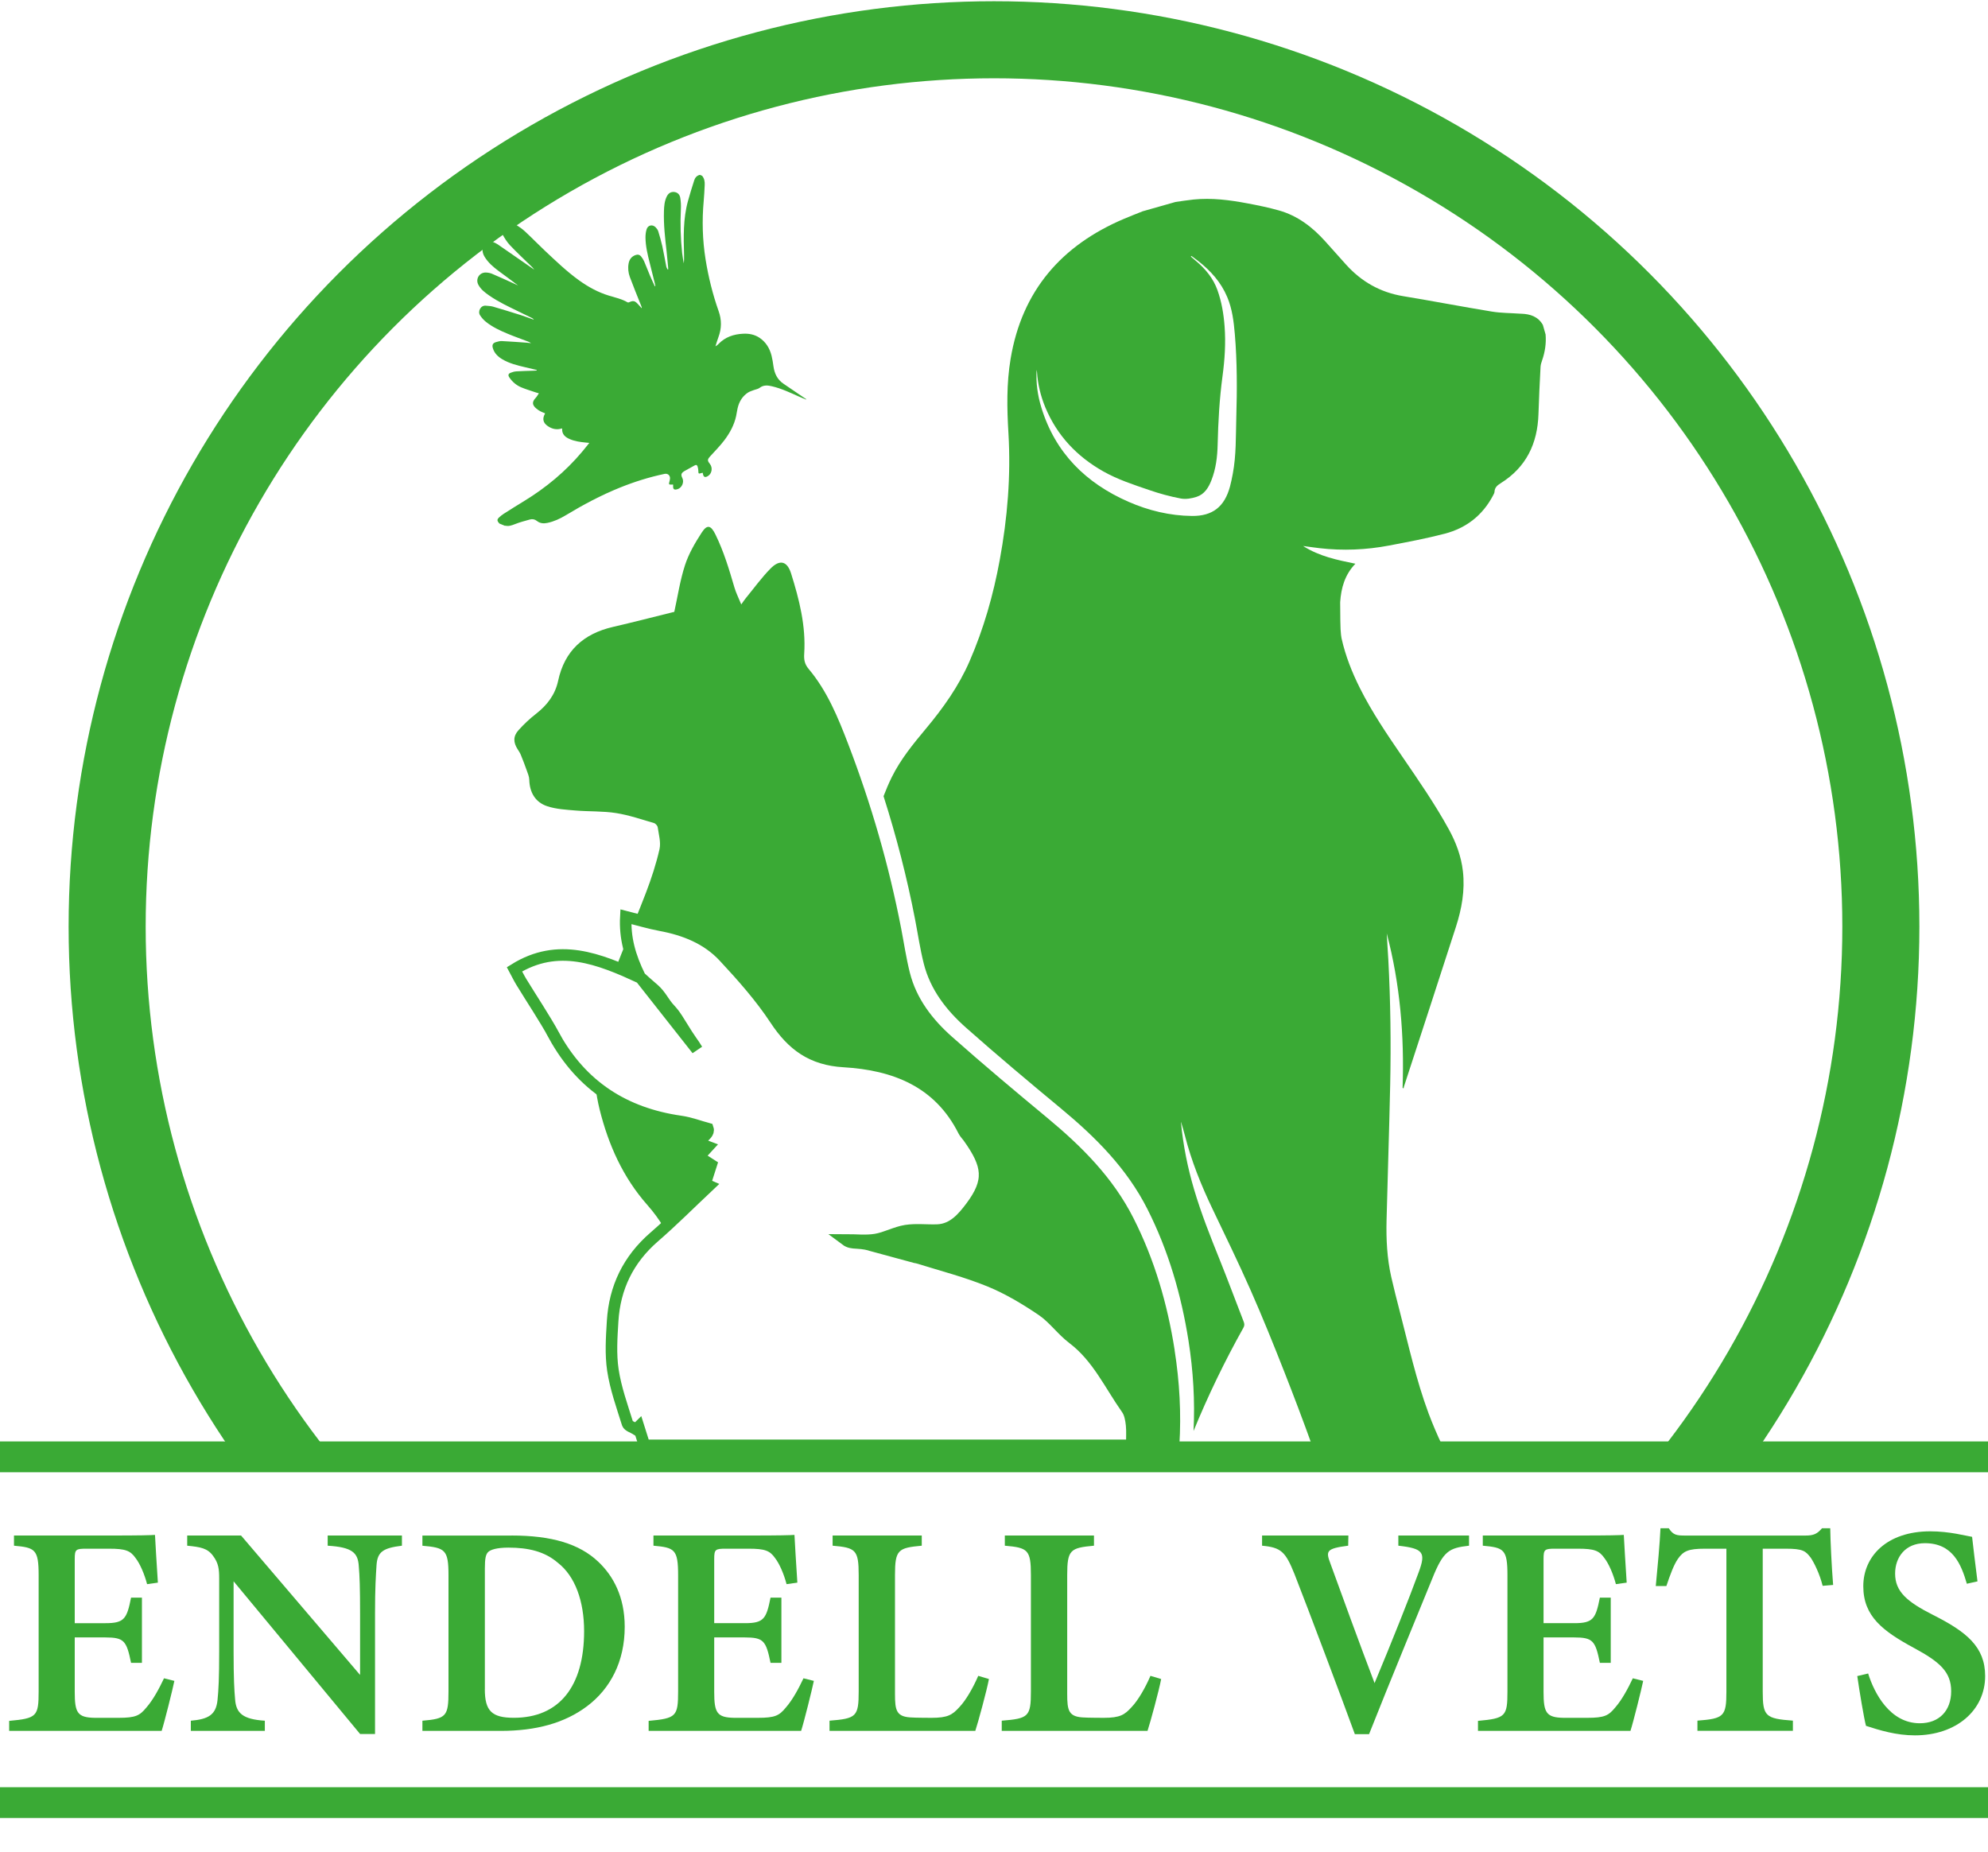 <?xml version="1.0" encoding="UTF-8"?>
<svg xmlns="http://www.w3.org/2000/svg" xmlns:xlink="http://www.w3.org/1999/xlink" viewBox="0 0 516 480.7">
  <defs>
    <style>
      .cls-1 {
        stroke-width: 20px;
      }

      .cls-1, .cls-2, .cls-3, .cls-4 {
        fill: none;
      }

      .cls-1, .cls-3, .cls-4 {
        stroke: #3aaa35;
        stroke-miterlimit: 10;
      }

      .cls-2, .cls-5 {
        stroke-width: 0px;
      }

      .cls-3 {
        stroke-width: 3px;
      }

      .cls-6 {
        clip-path: url(#clippath);
      }

      .cls-4 {
        stroke-width: 8px;
      }

      .cls-5 {
        fill: #3aaa35;
      }
    </style>
    <clipPath id="clippath">
      <rect class="cls-2" width="516" height="380.1"/>
    </clipPath>
  </defs>
  <g id="Animals">
    <path class="cls-5" d="M239.76,250.08c1.71,6.8,5.88,12.15,10.98,16.67,8.09,7.17,16.38,14.12,24.7,21.02,8.95,7.42,17.05,15.52,22.37,26.04,5.47,10.82,8.8,22.3,10.68,34.23,1.22,7.77,1.69,15.58,1.3,23.39,3.76-9.17,8.08-18.11,12.95-26.81.33-.59.27-1.05.04-1.63-2.06-5.3-4.04-10.64-6.16-15.92-2.44-6.05-4.85-12.11-6.7-18.38-1.67-5.65-2.82-11.4-3.38-17.27,0-.08.01-.17.01-.21.32,1.14.69,2.31.99,3.49,1.68,6.62,4.22,12.91,7.16,19.06,3.35,7.01,6.76,14,9.9,21.11,3.09,7,5.96,14.1,8.76,21.23,2.48,6.31,4.88,12.66,7.18,19.03h33.78c-1.3-2.72-2.48-5.49-3.54-8.32-3.18-8.57-5.15-17.48-7.43-26.3-.78-3.01-1.55-6.02-2.24-9.05-1.1-4.86-1.34-9.8-1.22-14.75.29-11.69.69-23.39.94-35.08.23-10.84.09-21.67-.48-32.5-.12-2.29-.31-4.57-.41-6.85,3.47,13.15,4.58,26.54,4.11,40.1.09.04.18.07.28.11.02-.13.01-.26.05-.38,4.51-13.84,9.05-27.66,13.51-41.52,1.51-4.68,2.38-9.48,1.82-14.43-.44-3.88-1.78-7.47-3.64-10.87-3.61-6.58-7.88-12.74-12.11-18.92-3.94-5.75-7.86-11.52-10.99-17.77-2.05-4.09-3.72-8.31-4.73-12.78,0,0-.33-1.17-.35-4.78s-.04-4.72-.04-4.72c.24-3.7,1.2-7.15,3.95-10-4.7-.97-9.31-1.88-13.57-4.6,1.61.21,2.96.42,4.32.57,6.03.69,12.04.44,17.99-.69,4.83-.92,9.68-1.83,14.44-3.07,5.57-1.45,9.85-4.76,12.56-9.94.16-.3.35-.62.37-.94.05-1.12.73-1.68,1.61-2.23,6.63-4.14,9.57-10.31,9.8-17.97.12-4.08.33-8.16.54-12.24.03-.57.22-1.14.41-1.69.75-2.18,1.09-4.4.9-6.7-.24-.83-.47-1.66-.71-2.49-1.24-2.16-3.26-2.82-5.58-2.9-.15,0-.31,0-.46-.02-2.39-.17-4.8-.15-7.15-.53-7.7-1.26-15.37-2.74-23.07-4.01-5.99-.99-10.91-3.81-14.92-8.3-1.76-1.97-3.52-3.94-5.29-5.91-3.33-3.71-7.18-6.67-12.04-8.04-2.66-.75-5.37-1.31-8.09-1.82-4.66-.88-9.35-1.5-14.1-1.01-1.55.16-3.09.42-4.64.63-2.84.81-5.69,1.62-8.53,2.42-1.59.64-3.2,1.26-4.78,1.93-16.28,6.89-26.54,18.66-29.5,36.36-1.08,6.44-.95,12.89-.56,19.38.65,11.03-.26,21.98-2.26,32.84-1.66,9.05-4.16,17.84-7.84,26.3-2.82,6.48-6.86,12.15-11.36,17.53-3.28,3.93-6.53,7.9-8.81,12.51-.8,1.61-1.5,3.28-2.15,4.97,3.34,10.48,6.09,21.13,8.18,31.96.74,3.82,1.3,7.68,2.25,11.45ZM269.07,96.03c.03.17.08.35.09.53.21,3.16.94,6.21,2.14,9.12,3.03,7.32,8.17,12.77,15.04,16.66,3.78,2.14,7.89,3.47,11.96,4.86,2.66.92,5.41,1.67,8.17,2.19,1.32.25,2.84-.01,4.14-.44,2-.65,3.07-2.37,3.81-4.26,1.18-2.99,1.56-6.14,1.63-9.31.14-5.93.47-11.84,1.26-17.72.58-4.29.87-8.62.54-12.96-.24-3.21-.77-6.36-1.85-9.39-1.08-3.03-3.05-5.44-5.49-7.5-.48-.4-.95-.8-1.42-1.21.05-.06.1-.11.15-.17.59.44,1.18.86,1.75,1.31,3.24,2.54,5.93,5.51,7.55,9.37,1.3,3.08,1.69,6.35,1.97,9.63.61,7.2.59,14.41.38,21.63-.14,4.88,0,9.77-.91,14.6-.21,1.12-.44,2.23-.73,3.33-1.41,5.21-4.49,7.68-9.88,7.62-5.73-.06-11.26-1.4-16.47-3.68-11.04-4.84-18.99-12.66-22.6-24.43-.98-3.19-1.44-6.44-1.24-9.79Z"/>
    <path class="cls-5" d="M129.63,135.89c-.67-.72-.67-1.07-.03-1.64.36-.32.73-.64,1.14-.89,1.78-1.13,3.56-2.25,5.35-3.34,5.66-3.46,10.7-7.65,14.98-12.73.63-.74,1.22-1.51,1.89-2.33-.38-.04-.65-.07-.93-.09-1.43-.14-2.85-.33-4.18-.91-1.16-.5-2.03-1.26-1.94-2.69,0-.02-.04-.05-.06-.07-1.31.43-2.52.17-3.64-.58-1.25-.84-1.5-1.91-.78-3.2.02-.04.02-.09.03-.15-.41-.17-.82-.3-1.19-.51-.38-.2-.74-.44-1.07-.72-1.11-.93-1.14-1.74-.15-2.78.3-.32.51-.73.82-1.17-.34-.1-.52-.14-.7-.2-1.29-.44-2.6-.82-3.85-1.34-1.28-.53-2.32-1.41-3.11-2.57-.39-.57-.3-.98.34-1.23.47-.19.99-.33,1.5-.36,1.51-.09,3.03-.12,4.54-.17.24,0,.48-.03.72-.05,0-.05,0-.09,0-.14-1-.24-2.01-.47-3.01-.71-2.05-.48-4.1-.98-5.93-2.07-1.14-.68-2.06-1.56-2.45-2.88-.25-.85-.01-1.33.84-1.58.49-.14,1.02-.29,1.52-.26,2.15.11,4.29.27,6.43.42.38.03.75.08,1.13.12-.28-.2-.56-.33-.85-.44-1.76-.67-3.53-1.29-5.27-2.02-1.99-.83-3.95-1.74-5.64-3.11-.58-.47-1.09-1.06-1.49-1.68-.64-1,.17-2.63,1.54-2.47.6.07,1.22.07,1.79.23,2.41.7,4.82,1.44,7.22,2.2,1.15.36,2.27.8,3.4,1.2-.11-.21-.27-.33-.45-.42-1.15-.56-2.29-1.12-3.44-1.68-2.64-1.28-5.3-2.52-7.71-4.2-1.08-.75-2.12-1.55-2.77-2.74-.83-1.52.25-3.27,1.97-3.2.52.02,1.08.12,1.56.32,1.84.78,3.66,1.62,5.48,2.44.44.2.86.41,1.3.61-1.7-1.32-3.44-2.56-5.14-3.83-1.37-1.03-2.66-2.14-3.56-3.63-.38-.63-.61-1.31-.52-2.07.18-1.45,1.59-2.28,2.91-1.69.36.16.72.34,1.05.56,2.44,1.68,4.87,3.37,7.31,5.06.72.5,1.43,1,2.15,1.49-.28-.39-.61-.72-.94-1.04-1.81-1.77-3.67-3.5-5.4-5.34-.79-.84-1.41-1.87-1.97-2.88-.42-.75-.34-1.57.32-2.24.85-.86,2.02-.95,3.27-.15.82.53,1.64,1.09,2.35,1.76,1.74,1.62,3.39,3.33,5.12,4.96,2.86,2.69,5.69,5.41,8.89,7.71,2.38,1.71,4.93,3.1,7.75,3.96,1.63.5,3.32.84,4.81,1.73.09.06.27.05.37,0,1.11-.51,1.53-.42,2.35.49.29.33.6.64.97,1.05,0-.18,0-.23-.01-.27-.09-.24-.19-.48-.28-.72-.94-2.37-1.92-4.73-2.8-7.12-.41-1.12-.54-2.32-.32-3.52.19-1.04.75-1.8,1.77-2.17.6-.22,1.09-.12,1.49.38.3.37.57.79.76,1.22.53,1.22.99,2.47,1.51,3.69.4.94.84,1.86,1.27,2.8.05-.01.09-.03.14-.04-.04-.21-.07-.42-.12-.63-.44-1.79-.89-3.58-1.34-5.37-.55-2.18-1.08-4.36-1.1-6.62,0-.73.08-1.49.31-2.18.35-1.06,1.55-1.27,2.33-.46.28.29.55.65.67,1.03.39,1.28.77,2.57,1.06,3.88.39,1.75.67,3.52,1.03,5.28.05.27.23.52.36.78.04-.02.09-.04.13-.05,0-.11,0-.23,0-.34-.14-1.44-.25-2.88-.41-4.32-.4-3.48-.8-6.95-.69-10.46.04-1.29.14-2.59.72-3.78.42-.87,1.08-1.27,1.93-1.19.82.08,1.44.59,1.59,1.53.15.94.21,1.92.16,2.87-.19,3.81-.08,7.61.32,11.41.1.91.28,1.81.42,2.71.1-.72.1-1.42.08-2.12-.13-4.72-.26-9.45,1.02-14.07.5-1.81,1.05-3.6,1.63-5.39.22-.69.7-1.21,1.46-1.39l.57.24c.59.68.72,1.51.68,2.37-.07,1.39-.13,2.79-.26,4.17-.46,5.07-.32,10.12.48,15.14.74,4.59,1.85,9.09,3.4,13.47.81,2.29.78,4.51-.07,6.77-.29.77-.51,1.57-.76,2.35.32-.17.55-.37.77-.59,1.75-1.83,3.96-2.56,6.41-2.68,1.51-.08,2.96.19,4.24,1.04,1.68,1.12,2.65,2.74,3.14,4.65.23.91.37,1.86.5,2.79.26,1.84.99,3.4,2.57,4.48,1.97,1.35,3.95,2.69,5.93,4.03l-.04.1c-.6-.25-1.22-.49-1.81-.76-2.28-1.02-4.55-2.1-7-2.68-1.12-.27-2.22-.4-3.25.4-.4.31-.99.38-1.48.57-.53.21-1.09.36-1.55.66-1.24.82-2.06,2-2.5,3.39-.28.88-.37,1.82-.57,2.72-.5,2.31-1.62,4.34-3,6.19-1.12,1.49-2.45,2.83-3.71,4.22-.76.84-.79,1.11-.1,1.98.82,1.03.52,2.62-.6,3.22-.67.36-1.04.19-1.18-.55-.02-.11-.05-.23-.08-.37-.16.04-.29.07-.42.11-.63.2-.7.13-.71-.53,0-.41-.08-.82-.2-1.21-.11-.36-.37-.5-.76-.27-.85.49-1.73.94-2.58,1.43-.9.52-1.06.94-.61,1.85.53,1.06-.12,2.51-1.18,2.86-.96.32-1.28.07-1.21-.93,0-.06,0-.13-.02-.25-.19,0-.35.01-.52.02-.52.02-.61-.11-.47-.6.09-.33.19-.67.2-1.01.02-.83-.62-1.34-1.43-1.17-4,.84-7.87,2.06-11.65,3.59-4.88,1.97-9.5,4.44-13.99,7.15-1.49.9-3.04,1.62-4.75,1.98-.98.21-1.93.14-2.75-.52-.54-.43-1.17-.54-1.81-.36-1.29.36-2.6.7-3.84,1.19-.89.35-1.72.67-2.68.36.13.11.27.17.4.23"/>
    <line class="cls-4" y1="378.14" x2="516" y2="378.14"/>
    <g class="cls-6">
      <circle class="cls-1" cx="258" cy="240.51" r="230.19"/>
    </g>
    <g>
      <path class="cls-5" d="M172.39,318.73c3.94-3.58,7.74-7.33,11.61-10.97-.34-.15-.68-.29-1.02-.44.52-1.62,1.04-3.24,1.6-4.99-.85-.54-1.95-1.24-3.24-2.07.88-.96,1.55-1.69,2.38-2.6-4.61-1.7.71-2.6,0-4.7-2.13-.58-4.58-1.51-7.12-1.88-8.61-1.24-15.98-4.24-22.06-9.17.24,2.02.6,4.04,1.1,6.07,2.28,9.16,6.06,17.63,12.38,24.78,1.66,1.89,3.13,3.87,4.36,5.98Z"/>
      <path class="cls-5" d="M166.19,253.79s-.01-.03-.02-.05l14.74,18.71c-.92-1.61-1.61-2.19-4.27-6.57-2.65-4.38-2.42-3-4.5-6.11-2.04-3.06-2.31-2.67-6.05-6.18-1.64-3.33-2.77-6.45-3.33-9.65-.96,2.37-1.92,4.73-2.84,7.12,2.08.83,4.17,1.77,6.26,2.73Z"/>
      <path class="cls-5" d="M304.89,350.43c-1.87-11.93-5.2-23.42-10.68-34.23-5.32-10.52-13.42-18.62-22.37-26.04-8.32-6.9-16.61-13.85-24.7-21.02-5.1-4.52-9.27-9.88-10.98-16.67-.95-3.77-1.51-7.63-2.25-11.45-3.17-16.4-7.8-32.38-13.78-47.97-2.63-6.86-5.43-13.7-10.23-19.41-1.09-1.29-1.26-2.48-1.16-3.99.46-7.19-1.29-14.05-3.41-20.81-1.02-3.25-2.96-3.69-5.35-1.25-2.33,2.37-4.3,5.11-6.42,7.69-.36.44-.67.92-1.16,1.61-.68-1.67-1.36-3-1.77-4.4-1.37-4.68-2.76-9.33-4.92-13.74-1.15-2.35-2.12-2.76-3.57-.52-1.71,2.64-3.36,5.45-4.33,8.42-1.3,3.98-1.91,8.18-2.79,12.16-5.23,1.29-10.58,2.68-15.95,3.92-7.61,1.77-12.53,6.18-14.2,13.97-.77,3.6-2.84,6.32-5.72,8.56-1.64,1.27-3.17,2.72-4.56,4.26-1.43,1.58-1.38,3.19-.22,4.98.29.45.6.9.8,1.4.55,1.34,1.07,2.7,1.55,4.06.28.8.64,1.62.66,2.44.09,3.32,1.58,5.85,4.67,6.87,2.33.77,4.91.9,7.39,1.11,3.49.29,7.03.12,10.47.66,3.33.52,6.58,1.65,9.83,2.59.41.12.92.69.98,1.12.27,1.89.86,3.9.46,5.67-.87,3.82-2.1,7.58-3.5,11.25-.89,2.33-1.82,4.64-2.75,6.95,2.29.61,4.4,1.18,6.53,1.58,6.24,1.15,12.02,3.47,16.35,8.1,4.82,5.16,9.57,10.52,13.43,16.39,4.36,6.62,9.48,10.38,17.74,10.86,13.13.76,24.67,5.19,31.1,17.98.3.6.82,1.1,1.22,1.66,5.22,7.27,5.79,11.34.66,18.16-2,2.66-4.56,5.8-8.64,5.96-2.74.11-5.54-.27-8.22.15-2.67.42-5.19,1.87-7.86,2.31-2.52.41-5.17.09-7.76.09.92.69,1.83.73,2.74.78,1.02.05,1.89.14,2.66.3,0,0,0,0,0,0l.06.02c.41.08.8.19,1.15.31l11.45,3.11c.28.04.56.09.83.18,6.2,1.92,12.52,3.56,18.51,6.01,4.76,1.95,9.27,4.66,13.54,7.55,2.99,2.02,5.18,5.18,8.07,7.37,6.37,4.82,9.55,11.98,13.96,18.23.8,1.14,1.09,2.77,1.24,4.21.18,1.74.02,3.51.07,5.25h12.35c.52-8.25.06-16.51-1.23-24.71Z"/>
    </g>
    <path class="cls-3" d="M143.83,268.87c7.18,13.01,18.23,20.12,32.79,22.21,2.54.36,4.99,1.3,7.12,1.88.7,2.1-4.61,3,0,4.7-.83.9-1.5,1.64-2.38,2.6,1.29.82,2.39,1.52,3.24,2.07-.56,1.75-1.08,3.37-1.6,4.99.34.15.68.29,1.02.44-4.74,4.46-9.34,9.08-14.25,13.34-6.71,5.82-10.23,13.11-10.76,21.84-.26,4.22-.55,8.54.07,12.68.71,4.71,2.36,9.29,3.79,13.87.21.67,1.47,1.01,2.25,1.5.21-.21.43-.41.64-.62.49,1.55.98,3.12,1.51,4.78h126.52c-.05-1.75.1-3.52-.07-5.25-.15-1.44-.43-3.07-1.24-4.21-4.41-6.25-7.6-13.41-13.96-18.23-2.9-2.19-5.09-5.35-8.07-7.37-4.27-2.89-8.79-5.6-13.54-7.55-5.99-2.45-12.31-4.09-18.51-6.01-.27-.08-.54-.14-.83-.18l-11.45-3.11c-.35-.12-.73-.23-1.15-.31l-.06-.02s0,0,0,0c-.76-.15-1.64-.24-2.66-.3-.91-.05-1.82-.09-2.74-.78,2.59,0,5.23.32,7.76-.09,2.67-.44,5.19-1.89,7.86-2.31,2.68-.42,5.48-.04,8.22-.15,4.08-.17,6.63-3.3,8.64-5.96,5.13-6.82,4.56-10.88-.66-18.16-.4-.56-.92-1.05-1.22-1.66-6.43-12.79-17.98-17.22-31.1-17.98-8.27-.48-13.38-4.24-17.74-10.86-3.87-5.87-8.62-11.23-13.43-16.39-4.33-4.63-10.1-6.94-16.35-8.1-2.9-.54-5.74-1.4-9.05-2.23-.3,5.46,1.04,10.28,3.68,15.64,3.74,3.5,4.01,3.11,6.05,6.18,2.08,3.11,1.84,1.73,4.5,6.11,2.65,4.38,3.34,4.96,4.27,6.57l-14.74-18.71s.01.03.02.05c-10.78-4.94-21.33-9.25-32.68-2.19.57,1.06,1.1,2.16,1.73,3.21,2.86,4.69,5.94,9.26,8.59,14.06Z"/>
  </g>
  <g id="Layer_2" data-name="Layer 2">
    <line class="cls-4" y1="467.89" x2="516" y2="467.89"/>
    <g>
      <path class="cls-5" d="M45.26,436.3c-.42,2.08-2.57,10.72-3.3,12.96H2.38v-2.59c7.15-.65,7.65-1.15,7.65-7.64v-30.15c0-6.74-.91-7.18-6.4-7.68v-2.64h24.83c7.89,0,10.73-.08,11.77-.16.08,1.6.44,7.8.75,12.39l-2.8.39c-.7-2.65-1.84-5.3-3-6.79-1.35-1.92-2.64-2.41-6.86-2.41h-5.89c-2.77,0-3.03.18-3.03,2.7v16.63h8c4.89,0,5.53-1.17,6.62-6.63h2.82v16.93h-2.82c-1.17-5.72-1.79-6.6-6.7-6.6h-7.92v14.15c0,5.41.7,6.64,5.21,6.72h6.14c4.5,0,5.54-.6,7.25-2.68,1.79-2.04,3.37-5.04,4.57-7.58l2.69.67Z"/>
      <path class="cls-5" d="M104.34,401.2c-4.84.6-6.38,1.53-6.61,5.07-.18,2.85-.39,5.72-.39,12.67v31.13h-3.88l-32.83-39.63v18.28c0,6.87.18,10.07.39,12.34.26,3.62,2,5.2,7.72,5.57v2.64h-19.21v-2.64c4.58-.39,6.51-1.56,6.92-5.28.28-2.7.44-5.75.44-12.65v-18.98c0-2.44-.16-3.99-1.61-5.91-1.43-1.95-3.22-2.27-6.69-2.61v-2.64h13.98l30.89,36.19v-15.81c0-6.95-.11-9.8-.34-12.49-.23-3.41-1.67-4.86-8.07-5.25v-2.64h19.27v2.64Z"/>
      <path class="cls-5" d="M132.8,398.56c10.34,0,17.54,2.13,22.47,6.79,3.92,3.69,6.88,9.15,6.88,16.9,0,9.03-3.74,16.08-9.75,20.6-5.83,4.4-13.29,6.42-22.43,6.42h-20.33v-2.64c6.2-.52,6.77-1.17,6.77-7.62v-30.16c0-6.61-.89-7.12-6.77-7.64v-2.64h23.15ZM125.84,438.43c0,5.65,1.79,7.44,7.54,7.44,11.76,0,18.23-8.12,18.23-22.48,0-7.79-2.33-14.27-6.82-17.76-3.39-2.92-7.61-3.93-12.83-3.93-3.1,0-4.62.57-5.2,1.09-.7.62-.91,1.78-.91,4.32v31.33Z"/>
      <path class="cls-5" d="M211.24,436.3c-.42,2.08-2.57,10.72-3.3,12.96h-39.58v-2.59c7.15-.65,7.65-1.15,7.65-7.64v-30.15c0-6.74-.91-7.18-6.4-7.68v-2.64h24.83c7.89,0,10.73-.08,11.77-.16.08,1.6.44,7.8.75,12.39l-2.8.39c-.7-2.65-1.84-5.3-3-6.79-1.35-1.92-2.64-2.41-6.86-2.41h-5.89c-2.77,0-3.03.18-3.03,2.7v16.63h8c4.89,0,5.53-1.17,6.62-6.63h2.82v16.93h-2.82c-1.17-5.72-1.79-6.6-6.7-6.6h-7.92v14.15c0,5.41.7,6.64,5.21,6.72h6.14c4.5,0,5.54-.6,7.25-2.68,1.79-2.04,3.37-5.04,4.57-7.58l2.69.67Z"/>
      <path class="cls-5" d="M256.69,435.8c-.57,3.03-2.81,11.24-3.54,13.46h-37.84v-2.64c6.95-.55,7.57-1.04,7.57-7.62v-30.16c0-6.58-.78-7.12-6.77-7.64v-2.64h23.14v2.64c-6.14.57-6.95,1.04-6.95,7.64v30.78c0,4.45.32,6.1,4.66,6.18.13.05,4.43.08,4.79.08,4.28,0,5.45-.77,7.3-2.82,1.65-1.72,3.54-5,4.86-8.08l2.77.83Z"/>
      <path class="cls-5" d="M301.39,435.8c-.57,3.03-2.81,11.24-3.54,13.46h-37.84v-2.64c6.95-.55,7.57-1.04,7.57-7.62v-30.16c0-6.58-.78-7.12-6.77-7.64v-2.64h23.14v2.64c-6.14.57-6.95,1.04-6.95,7.64v30.78c0,4.45.32,6.1,4.66,6.18.13.05,4.43.08,4.79.08,4.28,0,5.45-.77,7.3-2.82,1.65-1.72,3.54-5,4.86-8.08l2.77.83Z"/>
      <path class="cls-5" d="M381.3,401.2c-5.18.6-6.65,1.3-9.56,8.58-2.31,5.71-11.3,27.43-16.39,40.34h-3.69c-3.03-8.35-11.97-32.13-15.66-41.54-2.34-5.82-3.46-6.91-8.42-7.38v-2.64h22.4l-.05,2.64c-5.72.73-5.83,1.41-4.64,4.55,2.25,6.25,8.05,22.13,11.49,31.12,4.49-10.77,9.03-22.12,11.48-28.85,1.87-5.08,1.19-6.09-5.31-6.82v-2.64h18.35v2.64Z"/>
      <path class="cls-5" d="M426.5,436.3c-.42,2.08-2.57,10.72-3.3,12.96h-39.58v-2.59c7.15-.65,7.65-1.15,7.65-7.64v-30.15c0-6.74-.91-7.18-6.4-7.68v-2.64h24.83c7.89,0,10.73-.08,11.77-.16.08,1.6.44,7.8.75,12.39l-2.8.39c-.7-2.65-1.84-5.3-3-6.79-1.35-1.92-2.64-2.41-6.86-2.41h-5.89c-2.77,0-3.03.18-3.03,2.7v16.63h8c4.89,0,5.53-1.17,6.62-6.63h2.82v16.93h-2.82c-1.17-5.72-1.79-6.6-6.7-6.6h-7.92v14.15c0,5.41.7,6.64,5.21,6.72h6.14c4.5,0,5.54-.6,7.25-2.68,1.79-2.04,3.37-5.04,4.57-7.58l2.69.67Z"/>
      <path class="cls-5" d="M473.08,411.61c-.8-3.21-2.25-6.03-3.05-7.23-1.35-1.8-2.03-2.4-6.52-2.4h-5.98v37.12c0,6.39.73,6.99,7.83,7.51v2.64h-24.78v-2.64c6.85-.52,7.52-1.1,7.52-7.51v-37.12h-5.58c-4.34,0-5.59.62-7.02,2.66-1.04,1.51-1.96,3.99-2.98,7.03h-2.75c.52-5.37,1.04-11.04,1.22-15h2.15c1.17,1.82,2.08,1.9,4.36,1.9h31.09c2.13,0,3.06-.41,4.33-1.9h2.13c.05,3.41.36,9.84.75,14.72l-2.75.23Z"/>
      <path class="cls-5" d="M510.51,411.07c-1.48-5.05-3.66-10.52-10.89-10.52-5.07,0-7.73,3.63-7.73,7.89,0,4.67,3.08,7.3,9.8,10.71,8.7,4.38,13.57,8.27,13.57,15.89,0,8.85-7.45,15.39-18.23,15.39-4.88,0-9.19-1.33-12.7-2.47-.52-1.93-1.71-9.06-2.26-12.92l2.82-.67c1.56,5.02,5.6,12.92,13.41,12.92,5.06,0,8.14-3.29,8.14-8.31s-2.95-7.61-9.61-11.21c-8.14-4.4-13.2-8.24-13.2-16.05s6.18-14.25,17.39-14.25c5.03,0,9.17,1.17,10.85,1.43.31,2.86.78,6.59,1.4,11.56l-2.77.62Z"/>
    </g>
  </g>
</svg>